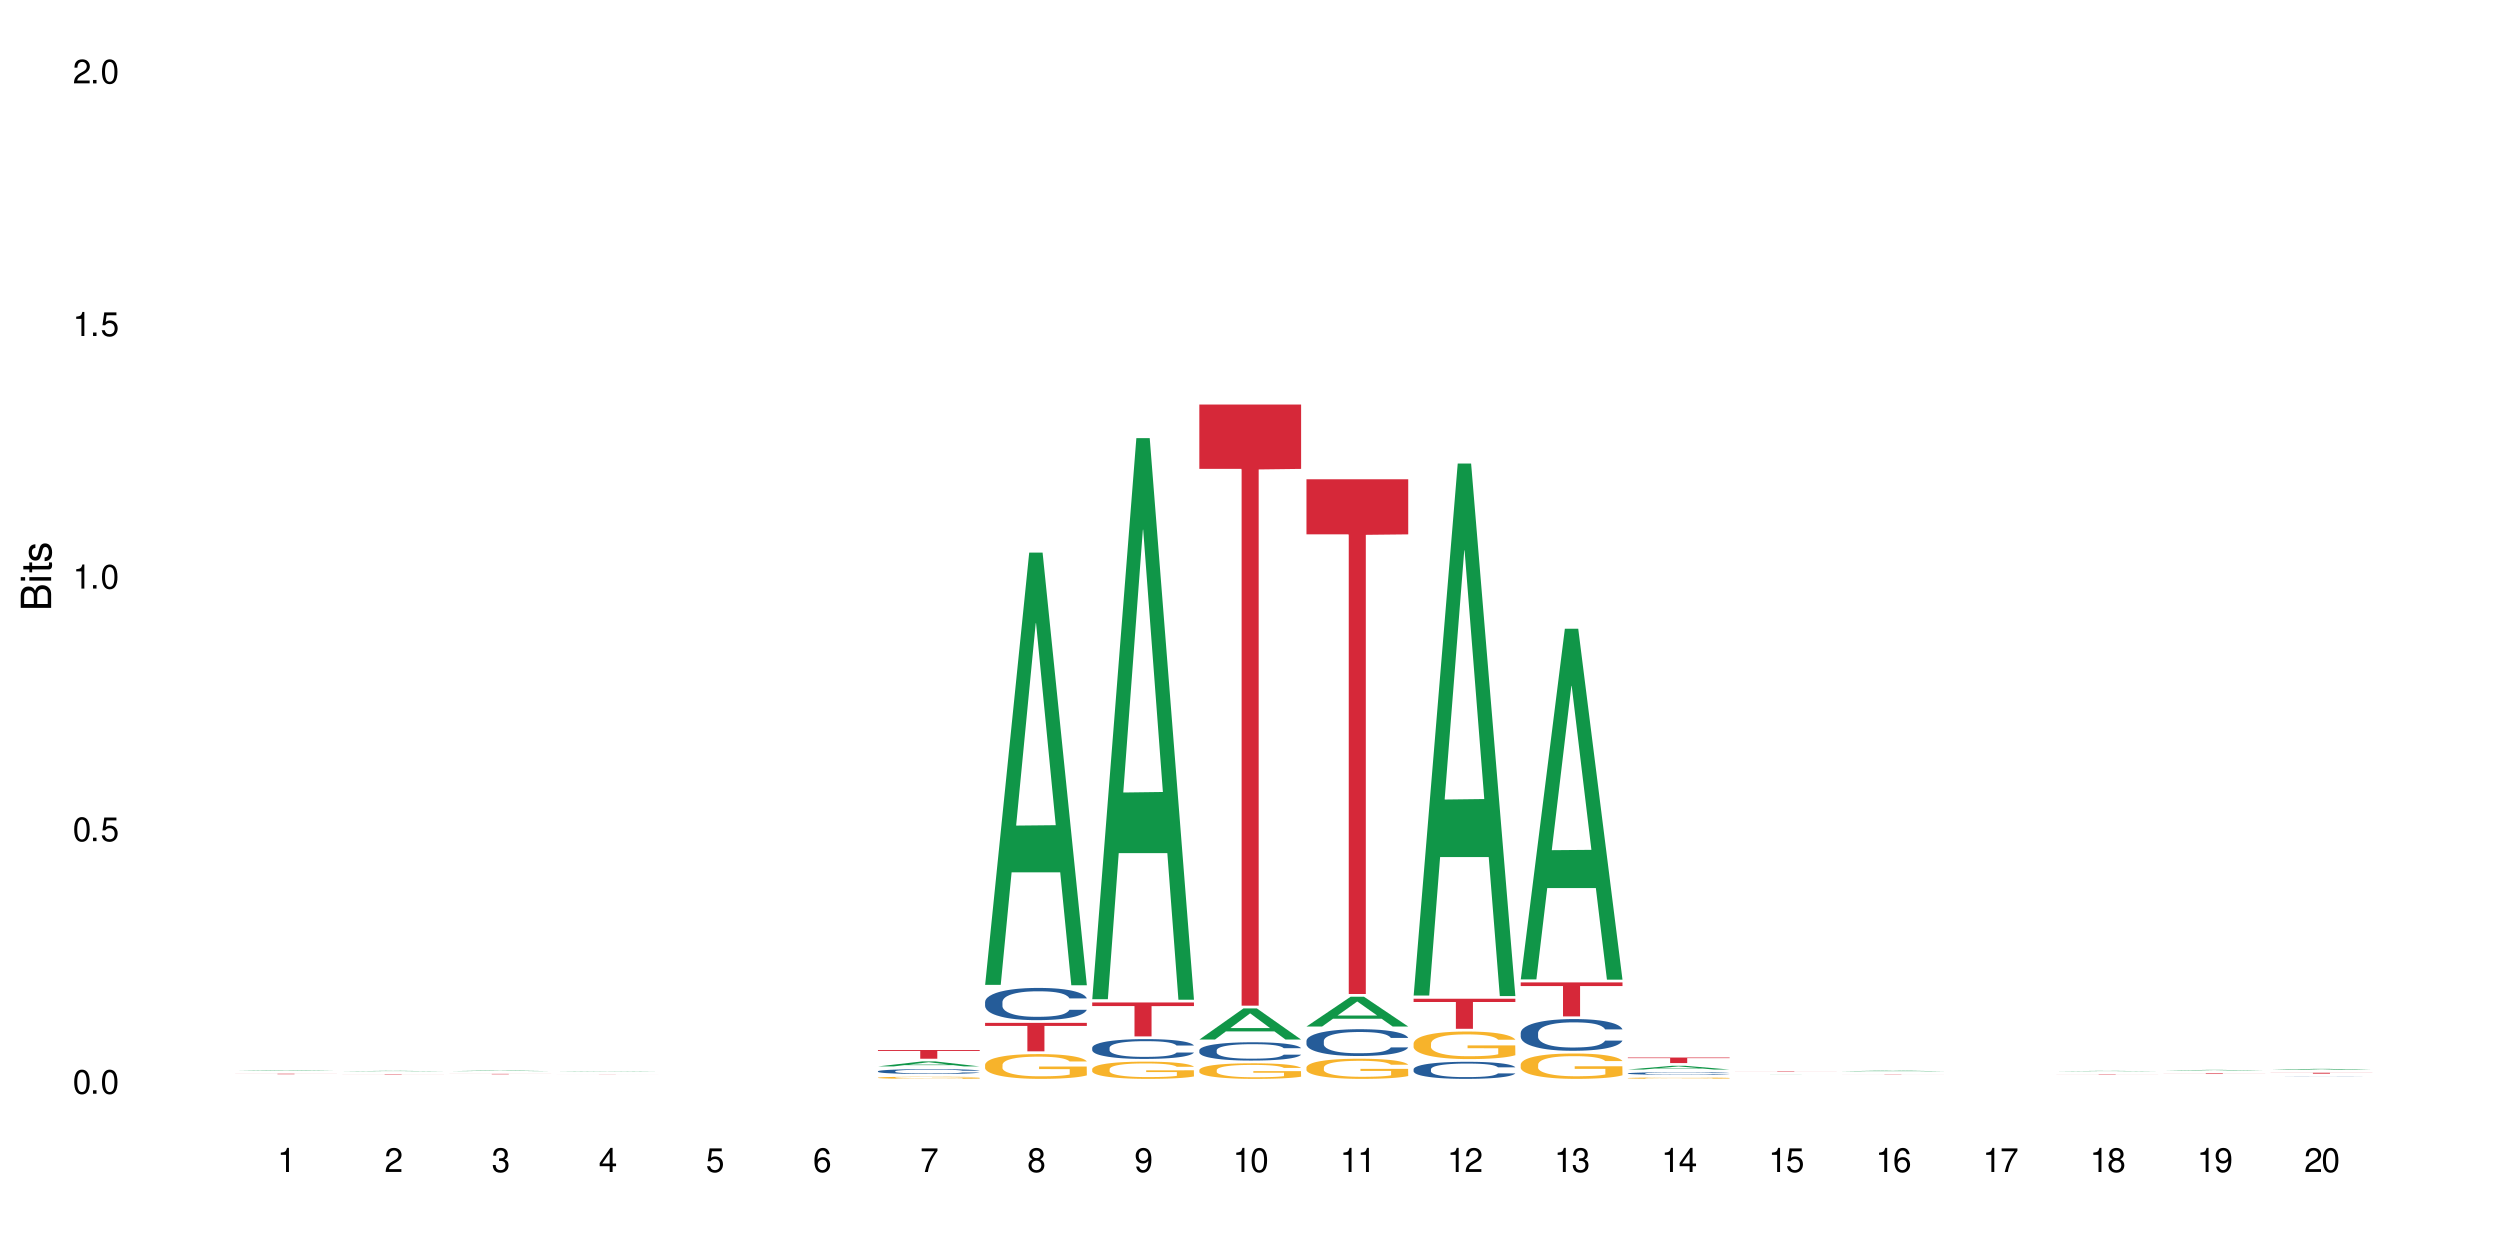 <?xml version="1.0" encoding="UTF-8"?>
<svg xmlns="http://www.w3.org/2000/svg" xmlns:xlink="http://www.w3.org/1999/xlink" width="720" height="360" viewBox="0 0 720 360">
<defs>
<g>
<g id="glyph-0-0">
</g>
<g id="glyph-0-1">
<path d="M 2.641 -6.938 C 2 -6.938 1.422 -6.656 1.078 -6.172 C 0.641 -5.562 0.406 -4.641 0.406 -3.359 C 0.406 -1.016 1.188 0.219 2.641 0.219 C 4.078 0.219 4.859 -1.016 4.859 -3.297 C 4.859 -4.641 4.656 -5.547 4.203 -6.172 C 3.844 -6.656 3.281 -6.938 2.641 -6.938 Z M 2.641 -6.188 C 3.547 -6.188 4 -5.25 4 -3.375 C 4 -1.406 3.562 -0.484 2.625 -0.484 C 1.734 -0.484 1.281 -1.438 1.281 -3.344 C 1.281 -5.25 1.734 -6.188 2.641 -6.188 Z M 2.641 -6.188 "/>
</g>
<g id="glyph-0-2">
<path d="M 1.828 -1 L 0.828 -1 L 0.828 0 L 1.828 0 Z M 1.828 -1 "/>
</g>
<g id="glyph-0-3">
<path d="M 4.562 -6.797 L 1.062 -6.797 L 0.547 -3.094 L 1.328 -3.094 C 1.719 -3.562 2.047 -3.734 2.578 -3.734 C 3.484 -3.734 4.062 -3.109 4.062 -2.094 C 4.062 -1.125 3.484 -0.531 2.578 -0.531 C 1.828 -0.531 1.375 -0.906 1.188 -1.672 L 0.328 -1.672 C 0.453 -1.109 0.547 -0.844 0.75 -0.594 C 1.125 -0.078 1.828 0.219 2.594 0.219 C 3.969 0.219 4.922 -0.781 4.922 -2.219 C 4.922 -3.562 4.031 -4.484 2.719 -4.484 C 2.25 -4.484 1.859 -4.359 1.469 -4.062 L 1.734 -5.969 L 4.562 -5.969 Z M 4.562 -6.797 "/>
</g>
<g id="glyph-0-4">
<path d="M 2.484 -4.938 L 2.484 0 L 3.328 0 L 3.328 -6.938 L 2.766 -6.938 C 2.469 -5.875 2.281 -5.734 0.984 -5.562 L 0.984 -4.938 Z M 2.484 -4.938 "/>
</g>
<g id="glyph-0-5">
<path d="M 4.859 -0.828 L 1.281 -0.828 C 1.359 -1.406 1.672 -1.781 2.5 -2.281 L 3.469 -2.828 C 4.406 -3.344 4.906 -4.062 4.906 -4.906 C 4.906 -5.484 4.672 -6.031 4.266 -6.406 C 3.859 -6.766 3.375 -6.938 2.719 -6.938 C 1.859 -6.938 1.219 -6.625 0.844 -6.031 C 0.609 -5.672 0.5 -5.234 0.484 -4.531 L 1.328 -4.531 C 1.359 -5.016 1.406 -5.281 1.531 -5.516 C 1.75 -5.938 2.188 -6.203 2.703 -6.203 C 3.469 -6.203 4.031 -5.641 4.031 -4.891 C 4.031 -4.344 3.719 -3.859 3.125 -3.516 L 2.234 -3 C 0.812 -2.172 0.406 -1.531 0.328 -0.016 L 4.859 -0.016 Z M 4.859 -0.828 "/>
</g>
<g id="glyph-0-6">
<path d="M 2.125 -3.188 L 2.578 -3.188 C 3.5 -3.188 3.984 -2.766 3.984 -1.922 C 3.984 -1.062 3.469 -0.531 2.594 -0.531 C 1.656 -0.531 1.203 -1 1.156 -2.016 L 0.312 -2.016 C 0.344 -1.453 0.438 -1.094 0.609 -0.781 C 0.953 -0.109 1.625 0.219 2.547 0.219 C 3.953 0.219 4.859 -0.625 4.859 -1.938 C 4.859 -2.828 4.516 -3.297 3.703 -3.594 C 4.344 -3.844 4.656 -4.328 4.656 -5.031 C 4.656 -6.219 3.875 -6.938 2.578 -6.938 C 1.203 -6.938 0.484 -6.172 0.453 -4.703 L 1.297 -4.703 C 1.312 -5.125 1.344 -5.359 1.453 -5.578 C 1.641 -5.969 2.062 -6.203 2.594 -6.203 C 3.344 -6.203 3.797 -5.75 3.797 -5 C 3.797 -4.516 3.609 -4.219 3.25 -4.047 C 3.016 -3.953 2.703 -3.922 2.125 -3.906 Z M 2.125 -3.188 "/>
</g>
<g id="glyph-0-7">
<path d="M 3.141 -1.672 L 3.141 0 L 3.984 0 L 3.984 -1.672 L 4.984 -1.672 L 4.984 -2.438 L 3.984 -2.438 L 3.984 -6.938 L 3.359 -6.938 L 0.266 -2.578 L 0.266 -1.672 Z M 3.141 -2.438 L 1 -2.438 L 3.141 -5.5 Z M 3.141 -2.438 "/>
</g>
<g id="glyph-0-8">
<path d="M 4.781 -5.125 C 4.609 -6.266 3.891 -6.938 2.844 -6.938 C 2.094 -6.938 1.422 -6.578 1.031 -5.953 C 0.594 -5.266 0.406 -4.422 0.406 -3.172 C 0.406 -2 0.578 -1.25 0.984 -0.641 C 1.359 -0.078 1.953 0.219 2.703 0.219 C 3.984 0.219 4.922 -0.75 4.922 -2.094 C 4.922 -3.375 4.062 -4.281 2.844 -4.281 C 2.172 -4.281 1.641 -4.031 1.281 -3.516 C 1.281 -5.234 1.828 -6.188 2.797 -6.188 C 3.391 -6.188 3.797 -5.797 3.938 -5.125 Z M 2.734 -3.531 C 3.547 -3.531 4.062 -2.953 4.062 -2.031 C 4.062 -1.156 3.484 -0.531 2.703 -0.531 C 1.922 -0.531 1.328 -1.188 1.328 -2.078 C 1.328 -2.938 1.906 -3.531 2.734 -3.531 Z M 2.734 -3.531 "/>
</g>
<g id="glyph-0-9">
<path d="M 4.984 -6.797 L 0.438 -6.797 L 0.438 -5.969 L 4.109 -5.969 C 2.5 -3.656 1.828 -2.234 1.328 0 L 2.219 0 C 2.594 -2.172 3.453 -4.047 4.984 -6.094 Z M 4.984 -6.797 "/>
</g>
<g id="glyph-0-10">
<path d="M 3.75 -3.656 C 4.469 -4.094 4.688 -4.438 4.688 -5.078 C 4.688 -6.172 3.844 -6.938 2.641 -6.938 C 1.438 -6.938 0.594 -6.172 0.594 -5.094 C 0.594 -4.438 0.812 -4.094 1.516 -3.656 C 0.734 -3.266 0.359 -2.703 0.359 -1.922 C 0.359 -0.656 1.281 0.219 2.641 0.219 C 3.984 0.219 4.922 -0.656 4.922 -1.922 C 4.922 -2.703 4.531 -3.266 3.75 -3.656 Z M 2.641 -6.188 C 3.359 -6.188 3.812 -5.75 3.812 -5.062 C 3.812 -4.406 3.344 -3.984 2.641 -3.984 C 1.922 -3.984 1.453 -4.406 1.453 -5.078 C 1.453 -5.75 1.922 -6.188 2.641 -6.188 Z M 2.641 -3.266 C 3.484 -3.266 4.062 -2.719 4.062 -1.906 C 4.062 -1.078 3.484 -0.531 2.625 -0.531 C 1.797 -0.531 1.219 -1.094 1.219 -1.906 C 1.219 -2.719 1.781 -3.266 2.641 -3.266 Z M 2.641 -3.266 "/>
</g>
<g id="glyph-0-11">
<path d="M 0.516 -1.578 C 0.672 -0.453 1.406 0.219 2.438 0.219 C 3.188 0.219 3.859 -0.141 4.266 -0.766 C 4.688 -1.453 4.891 -2.297 4.891 -3.547 C 4.891 -4.719 4.703 -5.453 4.312 -6.078 C 3.938 -6.641 3.344 -6.938 2.594 -6.938 C 1.297 -6.938 0.359 -5.969 0.359 -4.625 C 0.359 -3.344 1.234 -2.453 2.453 -2.453 C 3.094 -2.453 3.578 -2.672 4.016 -3.203 C 4 -1.484 3.469 -0.531 2.5 -0.531 C 1.906 -0.531 1.484 -0.906 1.359 -1.578 Z M 2.578 -6.203 C 3.375 -6.203 3.969 -5.531 3.969 -4.641 C 3.969 -3.797 3.391 -3.188 2.547 -3.188 C 1.734 -3.188 1.234 -3.766 1.234 -4.688 C 1.234 -5.562 1.797 -6.203 2.578 -6.203 Z M 2.578 -6.203 "/>
</g>
<g id="glyph-1-0">
</g>
<g id="glyph-1-1">
<path d="M 0 -0.953 L 0 -4.891 C 0 -5.719 -0.234 -6.344 -0.734 -6.797 C -1.188 -7.234 -1.812 -7.469 -2.5 -7.469 C -3.547 -7.469 -4.188 -7 -4.625 -5.875 C -4.984 -6.688 -5.625 -7.094 -6.531 -7.094 C -7.172 -7.094 -7.734 -6.859 -8.141 -6.391 C -8.562 -5.922 -8.75 -5.344 -8.75 -4.5 L -8.75 -0.953 Z M -4.984 -2.062 L -7.766 -2.062 L -7.766 -4.219 C -7.766 -4.844 -7.688 -5.203 -7.453 -5.5 C -7.219 -5.812 -6.859 -5.969 -6.375 -5.969 C -5.891 -5.969 -5.531 -5.812 -5.297 -5.5 C -5.062 -5.203 -4.984 -4.844 -4.984 -4.219 Z M -0.984 -2.062 L -4 -2.062 L -4 -4.781 C -4 -5.766 -3.438 -6.359 -2.484 -6.359 C -1.547 -6.359 -0.984 -5.766 -0.984 -4.781 Z M -0.984 -2.062 "/>
</g>
<g id="glyph-1-2">
<path d="M -6.281 -1.797 L -6.281 -0.797 L 0 -0.797 L 0 -1.797 Z M -8.75 -1.797 L -8.75 -0.797 L -7.484 -0.797 L -7.484 -1.797 Z M -8.75 -1.797 "/>
</g>
<g id="glyph-1-3">
<path d="M -6.281 -3.047 L -6.281 -2.016 L -8.016 -2.016 L -8.016 -1.016 L -6.281 -1.016 L -6.281 -0.172 L -5.469 -0.172 L -5.469 -1.016 L -0.719 -1.016 C -0.078 -1.016 0.281 -1.453 0.281 -2.234 C 0.281 -2.5 0.25 -2.719 0.188 -3.047 L -0.641 -3.047 C -0.609 -2.906 -0.594 -2.766 -0.594 -2.562 C -0.594 -2.141 -0.719 -2.016 -1.156 -2.016 L -5.469 -2.016 L -5.469 -3.047 Z M -6.281 -3.047 "/>
</g>
<g id="glyph-1-4">
<path d="M -4.531 -5.25 C -5.766 -5.25 -6.469 -4.422 -6.469 -2.969 C -6.469 -1.516 -5.719 -0.562 -4.547 -0.562 C -3.562 -0.562 -3.094 -1.062 -2.734 -2.562 L -2.516 -3.484 C -2.344 -4.188 -2.094 -4.469 -1.641 -4.469 C -1.047 -4.469 -0.641 -3.875 -0.641 -3 C -0.641 -2.453 -0.797 -2 -1.062 -1.75 C -1.25 -1.594 -1.422 -1.531 -1.875 -1.469 L -1.875 -0.406 C -0.422 -0.453 0.281 -1.266 0.281 -2.922 C 0.281 -4.5 -0.5 -5.516 -1.719 -5.516 C -2.656 -5.516 -3.172 -4.984 -3.469 -3.734 L -3.703 -2.766 C -3.891 -1.953 -4.156 -1.609 -4.594 -1.609 C -5.188 -1.609 -5.547 -2.125 -5.547 -2.938 C -5.547 -3.75 -5.203 -4.172 -4.531 -4.203 Z M -4.531 -5.25 "/>
</g>
</g>
</defs>
<rect x="-72" y="-36" width="864" height="432" fill="rgb(100%, 100%, 100%)" fill-opacity="1"/>
<path fill-rule="nonzero" fill="rgb(6.275%, 58.824%, 28.235%)" fill-opacity="1" d="M 67.73 308.457 L 67.762 308.457 L 80.445 308.262 L 84.297 308.262 L 97.043 308.457 L 92.562 308.457 L 89.371 308.406 L 75.371 308.406 L 72.238 308.457 L 67.73 308.457 L 76.719 308.383 L 88.086 308.383 L 82.418 308.293 L 82.293 308.293 L 76.688 308.383 L 76.719 308.383 Z M 67.73 308.457 "/>
<path fill-rule="nonzero" fill="rgb(83.922%, 15.686%, 22.353%)" fill-opacity="1" d="M 67.73 309.234 L 97.043 309.234 L 97.043 309.25 L 84.824 309.25 L 84.824 309.379 L 79.91 309.379 L 79.91 309.25 L 67.73 309.25 Z M 67.73 309.234 "/>
<path fill-rule="nonzero" fill="rgb(6.275%, 58.824%, 28.235%)" fill-opacity="1" d="M 98.582 308.539 L 98.613 308.539 L 111.297 308.395 L 115.148 308.395 L 127.895 308.539 L 123.418 308.539 L 120.223 308.5 L 106.223 308.5 L 103.094 308.539 L 98.582 308.539 L 107.57 308.484 L 118.938 308.484 L 113.27 308.418 L 113.145 308.418 L 107.539 308.484 L 107.57 308.484 Z M 98.582 308.539 "/>
<path fill-rule="nonzero" fill="rgb(83.922%, 15.686%, 22.353%)" fill-opacity="1" d="M 98.582 309.32 L 127.895 309.32 L 127.895 309.332 L 115.68 309.332 L 115.68 309.43 L 110.766 309.43 L 110.766 309.332 L 98.582 309.332 Z M 98.582 309.32 "/>
<path fill-rule="nonzero" fill="rgb(6.275%, 58.824%, 28.235%)" fill-opacity="1" d="M 129.438 308.492 L 129.469 308.492 L 142.152 308.305 L 146.004 308.305 L 158.746 308.492 L 154.27 308.492 L 151.074 308.441 L 137.078 308.441 L 133.945 308.492 L 129.438 308.492 L 138.426 308.422 L 149.793 308.422 L 144.125 308.336 L 143.996 308.336 L 138.395 308.422 L 138.426 308.422 Z M 129.438 308.492 "/>
<path fill-rule="nonzero" fill="rgb(83.922%, 15.686%, 22.353%)" fill-opacity="1" d="M 129.438 309.273 L 158.746 309.273 L 158.746 309.285 L 146.531 309.285 L 146.531 309.395 L 141.617 309.395 L 141.617 309.285 L 129.438 309.285 Z M 129.438 309.273 "/>
<path fill-rule="nonzero" fill="rgb(6.275%, 58.824%, 28.235%)" fill-opacity="1" d="M 160.289 308.66 L 160.32 308.66 L 173.004 308.531 L 176.855 308.531 L 189.602 308.66 L 185.121 308.66 L 181.93 308.629 L 167.93 308.629 L 164.801 308.66 L 160.289 308.66 L 169.277 308.613 L 180.645 308.613 L 174.977 308.551 L 174.852 308.551 L 169.246 308.613 L 169.277 308.613 Z M 160.289 308.66 "/>
<path fill-rule="nonzero" fill="rgb(83.922%, 15.686%, 22.353%)" fill-opacity="1" d="M 160.289 309.441 L 189.602 309.441 L 189.602 309.445 L 177.383 309.445 L 177.383 309.473 L 172.469 309.473 L 172.469 309.445 L 160.289 309.445 Z M 160.289 309.441 "/>
<path fill-rule="nonzero" fill="rgb(6.275%, 58.824%, 28.235%)" fill-opacity="1" d="M 252.848 307.129 L 252.879 307.125 L 265.562 305.688 L 269.414 305.688 L 282.16 307.129 L 277.68 307.129 L 274.488 306.754 L 260.488 306.754 L 257.359 307.129 L 252.848 307.129 L 261.836 306.598 L 273.203 306.594 L 267.535 305.922 L 267.473 305.922 L 267.41 305.926 L 261.805 306.594 L 261.836 306.598 Z M 252.848 307.129 "/>
<path fill-rule="nonzero" fill="rgb(14.51%, 36.078%, 60%)" fill-opacity="1" d="M 252.848 308.52 L 252.883 308.52 L 252.883 308.488 L 252.992 308.438 L 253.242 308.379 L 253.492 308.336 L 254.137 308.258 L 255.027 308.188 L 255.957 308.129 L 256.637 308.098 L 257.246 308.07 L 258.641 308.023 L 259.531 308 L 260.496 307.977 L 261.676 307.953 L 262.535 307.941 L 264.465 307.922 L 265.895 307.914 L 267.004 307.91 L 269.398 307.91 L 270.828 307.914 L 271.863 307.922 L 273.008 307.93 L 273.973 307.941 L 275.652 307.969 L 277.156 308.008 L 277.832 308.027 L 278.906 308.066 L 279.727 308.105 L 280.301 308.137 L 280.945 308.188 L 281.516 308.242 L 281.945 308.309 L 282.16 308.363 L 277.156 308.363 L 276.906 308.312 L 276.617 308.273 L 276.082 308.223 L 275.547 308.184 L 274.797 308.145 L 274.117 308.121 L 273.188 308.098 L 272.363 308.082 L 271.508 308.07 L 270.684 308.062 L 269.113 308.055 L 267.289 308.055 L 266.609 308.059 L 265.215 308.066 L 264.465 308.078 L 263.395 308.094 L 262.641 308.113 L 261.75 308.137 L 261.141 308.16 L 260.391 308.191 L 259.855 308.223 L 259.246 308.266 L 258.891 308.297 L 258.566 308.332 L 258.281 308.375 L 258.066 308.418 L 257.926 308.469 L 257.852 308.512 L 257.852 308.711 L 257.926 308.758 L 258.102 308.812 L 258.566 308.891 L 259.246 308.961 L 260.031 309.012 L 260.785 309.051 L 261.211 309.07 L 261.785 309.09 L 262.68 309.117 L 263.965 309.141 L 264.715 309.152 L 265.859 309.164 L 267.039 309.168 L 268.613 309.168 L 270.004 309.164 L 270.934 309.156 L 271.898 309.145 L 273.223 309.125 L 274.043 309.102 L 274.758 309.078 L 275.297 309.055 L 275.652 309.035 L 276.188 308.992 L 276.617 308.949 L 276.941 308.906 L 277.156 308.863 L 282.16 308.863 L 281.945 308.914 L 281.621 308.965 L 281.301 309 L 280.801 309.047 L 280.23 309.086 L 279.406 309.129 L 278.727 309.16 L 277.832 309.191 L 277.012 309.215 L 276.117 309.238 L 274.797 309.266 L 273.938 309.277 L 273.008 309.289 L 271.898 309.297 L 270.508 309.309 L 269.004 309.312 L 266.109 309.312 L 265 309.305 L 263.535 309.293 L 261.715 309.273 L 260.391 309.246 L 259.355 309.223 L 258.461 309.195 L 257.461 309.164 L 256.172 309.105 L 255.387 309.062 L 254.852 309.027 L 254.242 308.977 L 253.812 308.93 L 253.312 308.859 L 252.957 308.77 L 252.848 308.699 Z M 252.848 308.52 "/>
<path fill-rule="nonzero" fill="rgb(96.863%, 70.196%, 16.863%)" fill-opacity="1" d="M 252.848 310.359 L 252.883 310.359 L 252.883 310.348 L 253.027 310.324 L 253.383 310.289 L 253.848 310.258 L 254.352 310.234 L 254.672 310.223 L 255.207 310.207 L 255.672 310.195 L 256.852 310.168 L 258.352 310.145 L 259.176 310.137 L 260.105 310.125 L 261.426 310.113 L 262.035 310.109 L 263.895 310.102 L 266.004 310.094 L 269.398 310.094 L 270.863 310.098 L 272.863 310.102 L 274.008 310.109 L 274.902 310.113 L 275.832 310.121 L 276.977 310.133 L 278.047 310.148 L 278.906 310.16 L 279.766 310.176 L 280.48 310.195 L 281.086 310.215 L 281.621 310.238 L 281.945 310.258 L 282.16 310.277 L 277.191 310.277 L 276.906 310.258 L 276.582 310.242 L 275.512 310.211 L 274.973 310.199 L 273.973 310.188 L 273.117 310.176 L 272.043 310.168 L 271.008 310.164 L 269.828 310.16 L 267.219 310.16 L 265.5 310.164 L 264.5 310.168 L 263.785 310.172 L 262.785 310.18 L 262.176 310.188 L 261.82 310.191 L 260.746 310.211 L 260.031 310.227 L 259.641 310.238 L 259.141 310.254 L 258.781 310.27 L 258.391 310.293 L 258.176 310.309 L 257.887 310.348 L 257.852 310.449 L 257.961 310.473 L 258.176 310.496 L 258.461 310.516 L 258.891 310.535 L 259.316 310.555 L 260.07 310.574 L 260.711 310.59 L 261.211 310.602 L 262.176 310.613 L 262.57 310.621 L 263.5 310.629 L 264.465 310.637 L 265.645 310.645 L 266.539 310.648 L 267.969 310.652 L 269.793 310.652 L 271.938 310.648 L 273.293 310.645 L 274.223 310.641 L 274.832 310.637 L 275.582 310.629 L 276.117 310.625 L 276.617 310.617 L 277.227 310.605 L 277.227 310.473 L 268.398 310.473 L 268.398 310.406 L 282.121 310.406 L 282.16 310.629 L 281.406 310.645 L 280.48 310.66 L 279.586 310.672 L 278.656 310.68 L 277.332 310.691 L 276.262 310.699 L 274.617 310.707 L 273.117 310.711 L 271.543 310.715 L 267.039 310.715 L 265.465 310.711 L 264.215 310.707 L 263.07 310.703 L 261.926 310.695 L 260.496 310.684 L 259.57 310.672 L 258.602 310.66 L 257.637 310.645 L 256.781 310.633 L 256.207 310.621 L 255.637 310.605 L 255.027 310.59 L 254.457 310.57 L 254.027 310.551 L 253.637 310.531 L 253.348 310.512 L 253.062 310.488 L 252.922 310.469 L 252.848 310.449 Z M 252.848 310.359 "/>
<path fill-rule="nonzero" fill="rgb(83.922%, 15.686%, 22.353%)" fill-opacity="1" d="M 252.848 302.398 L 282.16 302.398 L 282.16 302.668 L 269.941 302.672 L 269.941 304.906 L 265.027 304.906 L 265.027 302.672 L 264.957 302.668 L 252.848 302.668 Z M 252.848 302.398 "/>
<path fill-rule="nonzero" fill="rgb(6.275%, 58.824%, 28.235%)" fill-opacity="1" d="M 283.703 283.633 L 283.734 283.516 L 296.414 159.145 L 300.266 159.145 L 313.012 283.75 L 308.535 283.75 L 305.34 251.223 L 291.344 251.223 L 288.211 283.633 L 283.703 283.633 L 292.688 237.77 L 304.055 237.652 L 298.387 179.504 L 298.324 179.387 L 298.262 179.738 L 292.656 237.652 L 292.688 237.77 Z M 283.703 283.633 "/>
<path fill-rule="nonzero" fill="rgb(14.51%, 36.078%, 60%)" fill-opacity="1" d="M 283.703 288.566 L 283.738 288.559 L 283.738 288.355 L 283.844 288.031 L 284.094 287.625 L 284.344 287.344 L 284.988 286.844 L 285.883 286.363 L 286.812 285.988 L 287.492 285.77 L 288.098 285.598 L 289.492 285.285 L 290.387 285.125 L 291.352 284.98 L 292.531 284.836 L 293.387 284.75 L 295.316 284.613 L 296.746 284.555 L 297.855 284.531 L 300.25 284.531 L 301.68 284.562 L 302.719 284.605 L 303.859 284.676 L 304.828 284.75 L 306.508 284.938 L 308.008 285.176 L 308.688 285.309 L 309.758 285.574 L 310.582 285.828 L 311.152 286.047 L 311.797 286.363 L 312.367 286.742 L 312.797 287.176 L 313.012 287.539 L 308.008 287.539 L 307.758 287.199 L 307.473 286.938 L 306.934 286.59 L 306.398 286.344 L 305.648 286.098 L 304.969 285.938 L 304.039 285.777 L 303.219 285.676 L 302.359 285.598 L 301.539 285.547 L 299.965 285.496 L 298.141 285.496 L 297.465 285.516 L 296.07 285.582 L 295.316 285.641 L 294.246 285.758 L 293.496 285.871 L 292.602 286.039 L 291.992 286.184 L 291.242 286.402 L 290.707 286.598 L 290.098 286.879 L 289.742 287.09 L 289.422 287.328 L 289.133 287.609 L 288.922 287.906 L 288.777 288.219 L 288.707 288.523 L 288.707 289.836 L 288.777 290.145 L 288.957 290.5 L 289.422 291.016 L 290.098 291.465 L 290.887 291.82 L 291.637 292.074 L 292.066 292.195 L 292.637 292.332 L 293.531 292.5 L 294.816 292.668 L 295.57 292.738 L 296.711 292.805 L 297.891 292.84 L 299.465 292.84 L 300.859 292.805 L 301.789 292.762 L 302.754 292.695 L 304.074 292.551 L 304.898 292.414 L 305.613 292.254 L 306.148 292.094 L 306.508 291.957 L 307.043 291.695 L 307.473 291.406 L 307.793 291.109 L 308.008 290.82 L 313.012 290.82 L 312.797 291.16 L 312.477 291.492 L 312.152 291.738 L 311.652 292.035 L 311.082 292.297 L 310.258 292.594 L 309.582 292.789 L 308.688 293 L 307.863 293.16 L 306.973 293.305 L 305.648 293.477 L 304.789 293.559 L 303.859 293.637 L 302.754 293.703 L 301.359 293.762 L 299.859 293.797 L 298.465 293.805 L 296.961 293.789 L 295.855 293.754 L 294.391 293.68 L 292.566 293.527 L 291.242 293.363 L 290.207 293.203 L 289.312 293.035 L 288.312 292.805 L 287.027 292.434 L 286.238 292.145 L 285.703 291.906 L 285.094 291.574 L 284.668 291.277 L 284.168 290.805 L 283.809 290.203 L 283.703 289.734 Z M 283.703 288.566 "/>
<path fill-rule="nonzero" fill="rgb(96.863%, 70.196%, 16.863%)" fill-opacity="1" d="M 283.703 306.633 L 283.738 306.625 L 283.738 306.496 L 283.879 306.203 L 284.238 305.797 L 284.703 305.465 L 285.203 305.203 L 285.523 305.066 L 286.059 304.871 L 286.523 304.73 L 287.703 304.434 L 289.207 304.16 L 290.027 304.043 L 290.957 303.934 L 292.281 303.809 L 292.887 303.762 L 294.746 303.66 L 296.855 303.594 L 299.18 303.574 L 300.25 303.582 L 301.715 303.605 L 303.719 303.68 L 304.863 303.742 L 305.754 303.809 L 306.684 303.895 L 307.828 304.023 L 308.902 304.18 L 309.758 304.336 L 310.617 304.531 L 311.332 304.742 L 311.938 304.969 L 312.477 305.242 L 312.797 305.473 L 313.012 305.699 L 308.043 305.699 L 307.758 305.473 L 307.434 305.297 L 306.898 305.082 L 306.363 304.926 L 305.828 304.801 L 304.828 304.629 L 303.969 304.527 L 302.895 304.434 L 301.859 304.375 L 300.68 304.336 L 299.965 304.324 L 298.07 304.324 L 296.355 304.371 L 295.355 304.422 L 294.641 304.473 L 293.637 304.57 L 293.031 304.648 L 292.672 304.703 L 291.602 304.906 L 290.887 305.086 L 290.492 305.211 L 289.992 305.406 L 289.637 305.582 L 289.242 305.844 L 289.027 306.039 L 288.742 306.484 L 288.707 307.656 L 288.812 307.906 L 289.027 308.172 L 289.312 308.406 L 289.742 308.656 L 290.172 308.844 L 290.922 309.098 L 291.566 309.27 L 292.066 309.379 L 293.031 309.555 L 293.422 309.613 L 294.352 309.73 L 295.316 309.824 L 296.496 309.902 L 297.391 309.941 L 298.82 309.973 L 300.645 309.973 L 302.789 309.934 L 304.148 309.883 L 305.078 309.828 L 305.684 309.785 L 306.434 309.711 L 306.973 309.648 L 307.473 309.574 L 308.078 309.465 L 308.078 307.906 L 299.25 307.898 L 299.25 307.168 L 312.977 307.16 L 313.012 309.711 L 312.262 309.887 L 311.332 310.059 L 310.438 310.188 L 309.508 310.301 L 308.188 310.422 L 307.113 310.5 L 305.469 310.594 L 303.969 310.652 L 302.395 310.691 L 301 310.711 L 299.355 310.715 L 297.891 310.703 L 296.32 310.664 L 295.066 310.613 L 293.926 310.547 L 292.781 310.461 L 291.352 310.324 L 290.422 310.215 L 289.457 310.078 L 288.492 309.914 L 287.633 309.738 L 287.062 309.602 L 286.488 309.445 L 285.883 309.25 L 285.309 309.027 L 284.883 308.824 L 284.488 308.598 L 284.203 308.383 L 283.914 308.086 L 283.773 307.852 L 283.703 307.652 Z M 283.703 306.633 "/>
<path fill-rule="nonzero" fill="rgb(83.922%, 15.686%, 22.353%)" fill-opacity="1" d="M 283.703 294.586 L 313.012 294.586 L 313.012 295.465 L 300.797 295.473 L 300.797 302.793 L 295.883 302.793 L 295.883 295.48 L 295.809 295.465 L 283.703 295.465 Z M 283.703 294.586 "/>
<path fill-rule="nonzero" fill="rgb(6.275%, 58.824%, 28.235%)" fill-opacity="1" d="M 314.555 287.773 L 314.586 287.621 L 327.27 126.188 L 331.121 126.188 L 343.863 287.922 L 339.387 287.922 L 336.191 245.707 L 322.195 245.707 L 319.062 287.773 L 314.555 287.773 L 323.543 228.242 L 334.91 228.09 L 329.242 152.613 L 329.18 152.461 L 329.117 152.918 L 323.512 228.09 L 323.543 228.242 Z M 314.555 287.773 "/>
<path fill-rule="nonzero" fill="rgb(14.51%, 36.078%, 60%)" fill-opacity="1" d="M 314.555 301.75 L 314.59 301.742 L 314.59 301.617 L 314.695 301.422 L 314.949 301.168 L 315.199 300.996 L 315.84 300.691 L 316.734 300.391 L 317.664 300.164 L 318.344 300.027 L 318.949 299.922 L 320.344 299.73 L 321.238 299.633 L 322.203 299.543 L 323.383 299.453 L 324.242 299.402 L 326.172 299.316 L 327.602 299.281 L 328.711 299.266 L 331.105 299.266 L 332.535 299.285 L 333.57 299.312 L 334.715 299.355 L 335.68 299.402 L 337.359 299.516 L 338.859 299.664 L 339.539 299.746 L 340.613 299.906 L 341.434 300.062 L 342.004 300.199 L 342.648 300.391 L 343.223 300.629 L 343.648 300.895 L 343.863 301.117 L 338.859 301.117 L 338.609 300.91 L 338.324 300.746 L 337.789 300.535 L 337.25 300.383 L 336.5 300.23 L 335.82 300.133 L 334.895 300.031 L 334.07 299.969 L 333.211 299.922 L 332.391 299.891 L 330.816 299.859 L 328.996 299.859 L 328.316 299.871 L 326.922 299.914 L 326.172 299.949 L 325.098 300.023 L 324.348 300.09 L 323.453 300.195 L 322.848 300.281 L 322.098 300.418 L 321.559 300.539 L 320.953 300.711 L 320.594 300.84 L 320.273 300.988 L 319.988 301.16 L 319.773 301.34 L 319.629 301.535 L 319.559 301.723 L 319.559 302.531 L 319.629 302.719 L 319.809 302.938 L 320.273 303.258 L 320.953 303.531 L 321.738 303.75 L 322.488 303.906 L 322.918 303.98 L 323.492 304.062 L 324.383 304.168 L 325.672 304.273 L 326.422 304.316 L 327.566 304.355 L 328.746 304.379 L 330.316 304.379 L 331.711 304.355 L 332.641 304.332 L 333.605 304.289 L 334.93 304.199 L 335.75 304.117 L 336.465 304.016 L 337 303.918 L 337.359 303.836 L 337.895 303.672 L 338.324 303.496 L 338.645 303.312 L 338.859 303.137 L 343.863 303.137 L 343.648 303.344 L 343.328 303.547 L 343.008 303.699 L 342.508 303.883 L 341.934 304.043 L 341.113 304.227 L 340.434 304.348 L 339.539 304.477 L 338.719 304.574 L 337.824 304.664 L 336.5 304.77 L 335.645 304.82 L 334.715 304.867 L 333.605 304.91 L 332.211 304.945 L 330.711 304.965 L 329.316 304.973 L 327.816 304.961 L 326.707 304.941 L 325.242 304.895 L 323.418 304.801 L 322.098 304.699 L 321.059 304.602 L 320.168 304.496 L 319.164 304.355 L 317.879 304.125 L 317.094 303.949 L 316.555 303.805 L 315.949 303.602 L 315.52 303.418 L 315.02 303.125 L 314.66 302.754 L 314.555 302.469 Z M 314.555 301.75 "/>
<path fill-rule="nonzero" fill="rgb(96.863%, 70.196%, 16.863%)" fill-opacity="1" d="M 314.555 307.879 L 314.59 307.875 L 314.59 307.781 L 314.734 307.578 L 315.09 307.297 L 315.555 307.066 L 316.055 306.887 L 316.379 306.789 L 316.914 306.652 L 317.379 306.555 L 318.559 306.352 L 320.059 306.16 L 320.883 306.078 L 321.809 306 L 323.133 305.914 L 323.742 305.883 L 325.598 305.812 L 327.707 305.766 L 330.031 305.75 L 331.105 305.758 L 332.57 305.773 L 334.57 305.824 L 335.715 305.871 L 336.609 305.914 L 337.539 305.973 L 338.68 306.066 L 339.754 306.172 L 340.613 306.281 L 341.469 306.418 L 342.184 306.562 L 342.793 306.723 L 343.328 306.914 L 343.648 307.07 L 343.863 307.23 L 338.895 307.23 L 338.609 307.07 L 338.289 306.949 L 337.754 306.801 L 337.215 306.691 L 336.68 306.605 L 335.68 306.484 L 334.82 306.414 L 333.75 306.352 L 332.711 306.309 L 331.531 306.281 L 330.816 306.273 L 328.922 306.273 L 327.207 306.305 L 326.207 306.34 L 325.492 306.379 L 324.492 306.445 L 323.883 306.5 L 323.527 306.535 L 322.453 306.676 L 321.738 306.805 L 321.344 306.891 L 320.844 307.027 L 320.488 307.148 L 320.094 307.328 L 319.879 307.465 L 319.594 307.773 L 319.559 308.59 L 319.664 308.762 L 319.879 308.949 L 320.168 309.113 L 320.594 309.285 L 321.023 309.414 L 321.773 309.594 L 322.418 309.711 L 322.918 309.785 L 323.883 309.91 L 324.277 309.949 L 325.207 310.031 L 326.172 310.094 L 327.352 310.148 L 328.246 310.176 L 329.676 310.199 L 331.496 310.199 L 333.641 310.172 L 335 310.137 L 335.93 310.102 L 336.535 310.066 L 337.289 310.02 L 337.824 309.973 L 338.324 309.922 L 338.934 309.848 L 338.934 308.762 L 330.102 308.758 L 330.102 308.25 L 343.828 308.246 L 343.863 310.02 L 343.113 310.141 L 342.184 310.258 L 341.289 310.348 L 340.363 310.426 L 339.039 310.512 L 337.965 310.566 L 336.324 310.629 L 334.82 310.672 L 333.25 310.699 L 331.855 310.711 L 330.211 310.715 L 328.746 310.707 L 327.172 310.68 L 325.922 310.645 L 324.777 310.598 L 323.633 310.539 L 322.203 310.445 L 321.273 310.367 L 320.309 310.273 L 319.344 310.16 L 318.484 310.035 L 317.914 309.941 L 317.344 309.832 L 316.734 309.695 L 316.164 309.543 L 315.734 309.402 L 315.34 309.242 L 315.055 309.094 L 314.77 308.891 L 314.625 308.727 L 314.555 308.586 Z M 314.555 307.879 "/>
<path fill-rule="nonzero" fill="rgb(83.922%, 15.686%, 22.353%)" fill-opacity="1" d="M 314.555 288.703 L 343.863 288.703 L 343.863 289.75 L 331.648 289.758 L 331.648 298.484 L 326.734 298.484 L 326.734 289.77 L 326.664 289.75 L 314.555 289.75 Z M 314.555 288.703 "/>
<path fill-rule="nonzero" fill="rgb(6.275%, 58.824%, 28.235%)" fill-opacity="1" d="M 345.406 299.387 L 345.438 299.379 L 358.121 290.418 L 361.973 290.418 L 374.719 299.395 L 370.238 299.395 L 367.047 297.051 L 353.047 297.051 L 349.918 299.387 L 345.406 299.387 L 354.395 296.082 L 365.762 296.074 L 360.094 291.883 L 360.031 291.875 L 359.969 291.898 L 354.363 296.074 L 354.395 296.082 Z M 345.406 299.387 "/>
<path fill-rule="nonzero" fill="rgb(14.51%, 36.078%, 60%)" fill-opacity="1" d="M 345.406 302.469 L 345.441 302.465 L 345.441 302.348 L 345.551 302.164 L 345.801 301.934 L 346.051 301.773 L 346.695 301.492 L 347.586 301.215 L 348.516 301.004 L 349.195 300.879 L 349.805 300.781 L 351.199 300.605 L 352.09 300.512 L 353.055 300.43 L 354.234 300.348 L 355.094 300.301 L 357.023 300.223 L 358.453 300.191 L 359.562 300.176 L 361.957 300.176 L 363.387 300.195 L 364.422 300.219 L 365.566 300.258 L 366.531 300.301 L 368.211 300.406 L 369.715 300.543 L 370.391 300.617 L 371.465 300.77 L 372.285 300.914 L 372.859 301.039 L 373.504 301.215 L 374.074 301.434 L 374.504 301.68 L 374.719 301.887 L 369.715 301.887 L 369.465 301.691 L 369.176 301.543 L 368.641 301.348 L 368.105 301.207 L 367.355 301.066 L 366.676 300.977 L 365.746 300.883 L 364.922 300.824 L 364.066 300.781 L 363.242 300.754 L 361.672 300.727 L 359.848 300.727 L 359.168 300.734 L 357.773 300.773 L 357.023 300.809 L 355.953 300.875 L 355.199 300.938 L 354.309 301.031 L 353.699 301.113 L 352.949 301.242 L 352.414 301.352 L 351.805 301.512 L 351.449 301.629 L 351.125 301.766 L 350.84 301.926 L 350.625 302.094 L 350.484 302.27 L 350.41 302.445 L 350.41 303.191 L 350.484 303.363 L 350.66 303.566 L 351.125 303.859 L 351.805 304.117 L 352.59 304.32 L 353.344 304.465 L 353.77 304.531 L 354.344 304.609 L 355.238 304.703 L 356.523 304.801 L 357.273 304.84 L 358.418 304.879 L 359.598 304.898 L 361.172 304.898 L 362.562 304.879 L 363.492 304.855 L 364.457 304.816 L 365.781 304.734 L 366.605 304.656 L 367.32 304.566 L 367.855 304.473 L 368.211 304.395 L 368.75 304.246 L 369.176 304.082 L 369.5 303.914 L 369.715 303.75 L 374.719 303.75 L 374.504 303.941 L 374.18 304.133 L 373.859 304.27 L 373.359 304.438 L 372.789 304.59 L 371.965 304.758 L 371.285 304.867 L 370.391 304.988 L 369.57 305.082 L 368.676 305.16 L 367.355 305.258 L 366.496 305.305 L 365.566 305.352 L 364.457 305.387 L 363.066 305.422 L 361.562 305.441 L 360.168 305.445 L 358.668 305.438 L 357.559 305.418 L 356.094 305.375 L 354.273 305.289 L 352.949 305.195 L 351.914 305.105 L 351.02 305.008 L 350.02 304.879 L 348.73 304.664 L 347.945 304.504 L 347.41 304.367 L 346.801 304.18 L 346.371 304.012 L 345.871 303.742 L 345.516 303.398 L 345.406 303.133 Z M 345.406 302.469 "/>
<path fill-rule="nonzero" fill="rgb(96.863%, 70.196%, 16.863%)" fill-opacity="1" d="M 345.406 308.148 L 345.441 308.145 L 345.441 308.062 L 345.586 307.879 L 345.945 307.625 L 346.406 307.414 L 346.91 307.25 L 347.23 307.164 L 347.766 307.043 L 348.23 306.953 L 349.41 306.766 L 350.91 306.594 L 351.734 306.523 L 352.664 306.453 L 353.984 306.375 L 354.594 306.344 L 356.453 306.281 L 358.562 306.238 L 360.883 306.227 L 361.957 306.23 L 363.422 306.246 L 365.426 306.293 L 366.566 306.332 L 367.461 306.375 L 368.391 306.426 L 369.535 306.508 L 370.605 306.609 L 371.465 306.707 L 372.324 306.828 L 373.039 306.961 L 373.645 307.105 L 374.18 307.277 L 374.504 307.418 L 374.719 307.562 L 369.75 307.562 L 369.465 307.418 L 369.141 307.309 L 368.605 307.172 L 368.07 307.074 L 367.531 306.996 L 366.531 306.891 L 365.676 306.824 L 364.602 306.766 L 363.566 306.73 L 362.387 306.707 L 361.672 306.699 L 359.777 306.699 L 358.062 306.727 L 357.059 306.758 L 356.344 306.793 L 355.344 306.855 L 354.738 306.902 L 354.379 306.938 L 353.309 307.062 L 352.59 307.176 L 352.199 307.254 L 351.699 307.379 L 351.34 307.488 L 350.949 307.652 L 350.734 307.777 L 350.445 308.055 L 350.41 308.793 L 350.52 308.949 L 350.734 309.117 L 351.02 309.266 L 351.449 309.422 L 351.875 309.539 L 352.629 309.699 L 353.27 309.805 L 353.77 309.875 L 354.738 309.988 L 355.129 310.023 L 356.059 310.098 L 357.023 310.156 L 358.203 310.203 L 359.098 310.227 L 360.527 310.25 L 362.352 310.25 L 364.496 310.223 L 365.852 310.191 L 366.781 310.16 L 367.391 310.129 L 368.141 310.086 L 368.676 310.043 L 369.176 310 L 369.785 309.93 L 369.785 308.949 L 360.957 308.945 L 360.957 308.484 L 374.684 308.48 L 374.719 310.086 L 373.969 310.195 L 373.039 310.301 L 372.145 310.383 L 371.215 310.453 L 369.891 310.531 L 368.82 310.582 L 367.176 310.637 L 365.676 310.676 L 364.102 310.699 L 362.707 310.711 L 361.062 310.715 L 359.598 310.707 L 358.023 310.684 L 356.773 310.652 L 355.629 310.609 L 354.484 310.555 L 353.055 310.469 L 352.129 310.402 L 351.16 310.316 L 350.195 310.211 L 349.34 310.102 L 348.766 310.016 L 348.195 309.918 L 347.586 309.793 L 347.016 309.656 L 346.586 309.527 L 346.195 309.383 L 345.906 309.25 L 345.621 309.062 L 345.48 308.918 L 345.406 308.789 Z M 345.406 308.148 "/>
<path fill-rule="nonzero" fill="rgb(83.922%, 15.686%, 22.353%)" fill-opacity="1" d="M 345.406 116.504 L 374.719 116.504 L 374.719 135.039 L 362.5 135.199 L 362.5 289.637 L 357.586 289.637 L 357.586 135.363 L 357.516 135.039 L 345.406 135.039 Z M 345.406 116.504 "/>
<path fill-rule="nonzero" fill="rgb(6.275%, 58.824%, 28.235%)" fill-opacity="1" d="M 376.262 295.633 L 376.293 295.625 L 388.973 287.062 L 392.824 287.062 L 405.57 295.641 L 401.094 295.641 L 397.898 293.398 L 383.902 293.398 L 380.77 295.633 L 376.262 295.633 L 385.246 292.473 L 396.613 292.465 L 390.945 288.461 L 390.883 288.453 L 390.82 288.48 L 385.215 292.465 L 385.246 292.473 Z M 376.262 295.633 "/>
<path fill-rule="nonzero" fill="rgb(14.51%, 36.078%, 60%)" fill-opacity="1" d="M 376.262 299.773 L 376.297 299.77 L 376.297 299.598 L 376.402 299.332 L 376.652 298.992 L 376.902 298.758 L 377.547 298.344 L 378.441 297.941 L 379.371 297.633 L 380.051 297.449 L 380.656 297.309 L 382.051 297.047 L 382.945 296.914 L 383.91 296.793 L 385.09 296.672 L 385.945 296.602 L 387.879 296.488 L 389.309 296.441 L 390.414 296.418 L 392.809 296.418 L 394.238 296.449 L 395.277 296.484 L 396.418 296.539 L 397.387 296.602 L 399.066 296.758 L 400.566 296.957 L 401.246 297.066 L 402.316 297.285 L 403.141 297.496 L 403.711 297.68 L 404.355 297.941 L 404.926 298.258 L 405.355 298.617 L 405.57 298.922 L 400.566 298.922 L 400.316 298.641 L 400.031 298.422 L 399.492 298.133 L 398.957 297.93 L 398.207 297.723 L 397.527 297.59 L 396.598 297.457 L 395.777 297.371 L 394.918 297.309 L 394.098 297.266 L 392.523 297.223 L 390.699 297.223 L 390.023 297.238 L 388.629 297.293 L 387.879 297.344 L 386.805 297.441 L 386.055 297.531 L 385.16 297.676 L 384.555 297.793 L 383.801 297.977 L 383.266 298.141 L 382.66 298.371 L 382.301 298.547 L 381.98 298.746 L 381.691 298.977 L 381.48 299.227 L 381.336 299.484 L 381.266 299.738 L 381.266 300.832 L 381.336 301.086 L 381.516 301.383 L 381.98 301.812 L 382.66 302.184 L 383.445 302.48 L 384.195 302.691 L 384.625 302.793 L 385.195 302.906 L 386.09 303.047 L 387.375 303.188 L 388.129 303.242 L 389.27 303.301 L 390.449 303.328 L 392.023 303.328 L 393.418 303.301 L 394.348 303.266 L 395.312 303.207 L 396.633 303.086 L 397.457 302.977 L 398.172 302.84 L 398.707 302.707 L 399.066 302.594 L 399.602 302.375 L 400.031 302.137 L 400.352 301.891 L 400.566 301.648 L 405.57 301.648 L 405.355 301.934 L 405.035 302.207 L 404.711 302.41 L 404.211 302.656 L 403.641 302.875 L 402.816 303.121 L 402.141 303.285 L 401.246 303.461 L 400.422 303.594 L 399.531 303.715 L 398.207 303.855 L 397.348 303.926 L 396.418 303.988 L 395.312 304.047 L 393.918 304.098 L 392.418 304.125 L 391.023 304.133 L 389.52 304.117 L 388.414 304.09 L 386.949 304.023 L 385.125 303.898 L 383.801 303.766 L 382.766 303.629 L 381.871 303.488 L 380.871 303.301 L 379.586 302.988 L 378.797 302.75 L 378.262 302.551 L 377.652 302.277 L 377.227 302.031 L 376.727 301.637 L 376.367 301.137 L 376.262 300.746 Z M 376.262 299.773 "/>
<path fill-rule="nonzero" fill="rgb(96.863%, 70.196%, 16.863%)" fill-opacity="1" d="M 376.262 307.398 L 376.297 307.391 L 376.297 307.285 L 376.438 307.047 L 376.797 306.719 L 377.262 306.449 L 377.762 306.238 L 378.082 306.125 L 378.621 305.965 L 379.082 305.848 L 380.262 305.609 L 381.766 305.387 L 382.586 305.293 L 383.516 305.203 L 384.84 305.102 L 385.445 305.066 L 387.305 304.98 L 389.414 304.926 L 391.738 304.91 L 392.809 304.918 L 394.273 304.938 L 396.277 304.996 L 397.422 305.051 L 398.312 305.102 L 399.242 305.172 L 400.387 305.277 L 401.461 305.402 L 402.316 305.531 L 403.176 305.691 L 403.891 305.859 L 404.5 306.047 L 405.035 306.27 L 405.355 306.453 L 405.57 306.641 L 400.602 306.641 L 400.316 306.453 L 399.996 306.312 L 399.457 306.137 L 398.922 306.008 L 398.387 305.906 L 397.387 305.77 L 396.527 305.684 L 395.453 305.609 L 394.418 305.562 L 393.238 305.531 L 392.523 305.52 L 390.629 305.52 L 388.914 305.559 L 387.914 305.602 L 387.199 305.645 L 386.195 305.723 L 385.59 305.785 L 385.23 305.828 L 384.16 305.992 L 383.445 306.141 L 383.051 306.242 L 382.551 306.402 L 382.195 306.543 L 381.801 306.758 L 381.586 306.914 L 381.301 307.277 L 381.266 308.23 L 381.371 308.43 L 381.586 308.648 L 381.871 308.84 L 382.301 309.043 L 382.73 309.195 L 383.48 309.402 L 384.125 309.539 L 384.625 309.629 L 385.59 309.773 L 385.984 309.82 L 386.91 309.914 L 387.879 309.988 L 389.055 310.055 L 389.949 310.086 L 391.379 310.113 L 393.203 310.113 L 395.348 310.082 L 396.707 310.039 L 397.637 309.996 L 398.242 309.957 L 398.992 309.898 L 399.531 309.848 L 400.031 309.789 L 400.637 309.699 L 400.637 308.43 L 391.809 308.426 L 391.809 307.832 L 405.535 307.828 L 405.57 309.898 L 404.82 310.043 L 403.891 310.18 L 402.996 310.285 L 402.066 310.379 L 400.746 310.477 L 399.672 310.543 L 398.027 310.617 L 396.527 310.664 L 394.953 310.695 L 393.559 310.711 L 391.918 310.715 L 390.449 310.707 L 388.879 310.676 L 387.625 310.633 L 386.484 310.578 L 385.34 310.508 L 383.91 310.398 L 382.98 310.309 L 382.016 310.195 L 381.051 310.062 L 380.191 309.922 L 379.621 309.809 L 379.047 309.684 L 378.441 309.523 L 377.867 309.344 L 377.441 309.18 L 377.047 308.992 L 376.762 308.816 L 376.473 308.578 L 376.332 308.391 L 376.262 308.223 Z M 376.262 307.398 "/>
<path fill-rule="nonzero" fill="rgb(83.922%, 15.686%, 22.353%)" fill-opacity="1" d="M 376.262 138.023 L 405.57 138.023 L 405.57 153.895 L 393.355 154.035 L 393.355 286.281 L 388.441 286.281 L 388.441 154.172 L 388.367 153.895 L 376.262 153.895 Z M 376.262 138.023 "/>
<path fill-rule="nonzero" fill="rgb(6.275%, 58.824%, 28.235%)" fill-opacity="1" d="M 407.113 286.719 L 407.145 286.574 L 419.828 133.488 L 423.68 133.488 L 436.422 286.863 L 431.945 286.863 L 428.75 246.828 L 414.754 246.828 L 411.621 286.719 L 407.113 286.719 L 416.102 230.266 L 427.469 230.121 L 421.801 158.547 L 421.738 158.402 L 421.676 158.836 L 416.07 230.121 L 416.102 230.266 Z M 407.113 286.719 "/>
<path fill-rule="nonzero" fill="rgb(14.51%, 36.078%, 60%)" fill-opacity="1" d="M 407.113 307.938 L 407.148 307.934 L 407.148 307.828 L 407.258 307.656 L 407.508 307.441 L 407.758 307.293 L 408.398 307.027 L 409.293 306.77 L 410.223 306.574 L 410.902 306.457 L 411.508 306.367 L 412.902 306.199 L 413.797 306.113 L 414.762 306.039 L 415.941 305.961 L 416.801 305.918 L 418.73 305.844 L 420.16 305.812 L 421.27 305.801 L 423.664 305.801 L 425.094 305.816 L 426.129 305.84 L 427.273 305.875 L 428.238 305.918 L 429.918 306.016 L 431.418 306.141 L 432.098 306.215 L 433.172 306.352 L 433.992 306.488 L 434.566 306.605 L 435.207 306.77 L 435.781 306.973 L 436.207 307.203 L 436.422 307.395 L 431.418 307.395 L 431.168 307.215 L 430.883 307.078 L 430.348 306.891 L 429.812 306.762 L 429.059 306.633 L 428.379 306.547 L 427.453 306.461 L 426.629 306.406 L 425.773 306.367 L 424.949 306.34 L 423.375 306.312 L 421.555 306.312 L 420.875 306.32 L 419.48 306.355 L 418.73 306.391 L 417.656 306.453 L 416.906 306.512 L 416.012 306.602 L 415.406 306.676 L 414.656 306.793 L 414.117 306.898 L 413.512 307.043 L 413.152 307.156 L 412.832 307.281 L 412.547 307.43 L 412.332 307.59 L 412.188 307.754 L 412.117 307.918 L 412.117 308.613 L 412.188 308.773 L 412.367 308.965 L 412.832 309.238 L 413.512 309.477 L 414.297 309.664 L 415.047 309.801 L 415.477 309.863 L 416.051 309.934 L 416.941 310.023 L 418.23 310.113 L 418.98 310.148 L 420.125 310.188 L 421.305 310.203 L 422.875 310.203 L 424.27 310.188 L 425.199 310.164 L 426.164 310.129 L 427.488 310.051 L 428.309 309.98 L 429.023 309.895 L 429.559 309.809 L 429.918 309.738 L 430.453 309.598 L 430.883 309.445 L 431.203 309.289 L 431.418 309.133 L 436.422 309.133 L 436.207 309.312 L 435.887 309.488 L 435.566 309.621 L 435.066 309.777 L 434.492 309.918 L 433.672 310.074 L 432.992 310.176 L 432.098 310.289 L 431.277 310.375 L 430.383 310.453 L 429.059 310.543 L 428.203 310.586 L 427.273 310.625 L 426.164 310.664 L 424.77 310.695 L 423.27 310.711 L 421.875 310.715 L 420.375 310.707 L 419.266 310.688 L 417.801 310.648 L 415.977 310.566 L 414.656 310.484 L 413.617 310.398 L 412.727 310.309 L 411.723 310.188 L 410.438 309.988 L 409.652 309.836 L 409.113 309.711 L 408.508 309.535 L 408.078 309.379 L 407.578 309.125 L 407.219 308.805 L 407.113 308.559 Z M 407.113 307.938 "/>
<path fill-rule="nonzero" fill="rgb(96.863%, 70.196%, 16.863%)" fill-opacity="1" d="M 407.113 300.48 L 407.148 300.473 L 407.148 300.328 L 407.293 300 L 407.648 299.551 L 408.113 299.18 L 408.613 298.891 L 408.938 298.738 L 409.473 298.52 L 409.938 298.363 L 411.117 298.035 L 412.617 297.73 L 413.441 297.602 L 414.367 297.477 L 415.691 297.34 L 416.301 297.289 L 418.156 297.172 L 420.266 297.098 L 422.59 297.078 L 423.664 297.086 L 425.129 297.113 L 427.129 297.195 L 428.273 297.266 L 429.168 297.34 L 430.098 297.434 L 431.242 297.578 L 432.312 297.754 L 433.172 297.926 L 434.027 298.145 L 434.742 298.375 L 435.352 298.629 L 435.887 298.934 L 436.207 299.188 L 436.422 299.441 L 431.453 299.441 L 431.168 299.188 L 430.848 298.992 L 430.312 298.754 L 429.773 298.578 L 429.238 298.441 L 428.238 298.254 L 427.379 298.137 L 426.309 298.035 L 425.27 297.969 L 424.09 297.926 L 423.375 297.91 L 421.48 297.91 L 419.766 297.961 L 418.766 298.02 L 418.051 298.078 L 417.051 298.188 L 416.441 298.273 L 416.086 298.332 L 415.012 298.559 L 414.297 298.762 L 413.906 298.898 L 413.402 299.117 L 413.047 299.312 L 412.652 299.602 L 412.438 299.82 L 412.152 300.312 L 412.117 301.617 L 412.223 301.895 L 412.438 302.191 L 412.727 302.453 L 413.152 302.727 L 413.582 302.938 L 414.332 303.223 L 414.977 303.41 L 415.477 303.535 L 416.441 303.73 L 416.836 303.793 L 417.766 303.926 L 418.73 304.027 L 419.91 304.113 L 420.805 304.156 L 422.234 304.191 L 424.055 304.191 L 426.199 304.148 L 427.559 304.09 L 428.488 304.035 L 429.098 303.984 L 429.848 303.902 L 430.383 303.832 L 430.883 303.75 L 431.492 303.629 L 431.492 301.895 L 422.66 301.887 L 422.66 301.074 L 436.387 301.066 L 436.422 303.902 L 435.672 304.098 L 434.742 304.289 L 433.852 304.434 L 432.922 304.555 L 431.598 304.695 L 430.527 304.781 L 428.883 304.883 L 427.379 304.949 L 425.809 304.992 L 424.414 305.012 L 422.77 305.02 L 421.305 305.004 L 419.73 304.961 L 418.48 304.902 L 417.336 304.832 L 416.191 304.738 L 414.762 304.586 L 413.832 304.461 L 412.867 304.309 L 411.902 304.129 L 411.043 303.934 L 410.473 303.781 L 409.902 303.605 L 409.293 303.387 L 408.723 303.141 L 408.293 302.918 L 407.898 302.664 L 407.613 302.422 L 407.328 302.098 L 407.184 301.836 L 407.113 301.609 Z M 407.113 300.48 "/>
<path fill-rule="nonzero" fill="rgb(83.922%, 15.686%, 22.353%)" fill-opacity="1" d="M 407.113 287.645 L 436.422 287.645 L 436.422 288.57 L 424.207 288.578 L 424.207 296.297 L 419.293 296.297 L 419.293 288.586 L 419.223 288.57 L 407.113 288.57 Z M 407.113 287.645 "/>
<path fill-rule="nonzero" fill="rgb(6.275%, 58.824%, 28.235%)" fill-opacity="1" d="M 437.965 282.059 L 437.996 281.961 L 450.68 181.066 L 454.531 181.066 L 467.277 282.152 L 462.797 282.152 L 459.605 255.766 L 445.605 255.766 L 442.477 282.059 L 437.965 282.059 L 446.953 244.852 L 458.32 244.754 L 452.652 197.582 L 452.59 197.488 L 452.527 197.773 L 446.922 244.754 L 446.953 244.852 Z M 437.965 282.059 "/>
<path fill-rule="nonzero" fill="rgb(14.51%, 36.078%, 60%)" fill-opacity="1" d="M 437.965 297.469 L 438 297.461 L 438 297.262 L 438.109 296.945 L 438.359 296.543 L 438.609 296.27 L 439.254 295.777 L 440.145 295.301 L 441.074 294.934 L 441.754 294.715 L 442.363 294.551 L 443.758 294.238 L 444.648 294.082 L 445.613 293.941 L 446.793 293.797 L 447.652 293.715 L 449.582 293.582 L 451.012 293.523 L 452.121 293.496 L 454.516 293.496 L 455.945 293.531 L 456.98 293.57 L 458.125 293.641 L 459.09 293.715 L 460.77 293.898 L 462.273 294.133 L 462.949 294.266 L 464.023 294.523 L 464.844 294.773 L 465.418 294.992 L 466.062 295.301 L 466.633 295.676 L 467.062 296.102 L 467.277 296.461 L 462.273 296.461 L 462.023 296.125 L 461.734 295.867 L 461.199 295.527 L 460.664 295.285 L 459.914 295.043 L 459.234 294.883 L 458.305 294.723 L 457.48 294.625 L 456.625 294.551 L 455.801 294.5 L 454.23 294.449 L 452.406 294.449 L 451.727 294.465 L 450.332 294.531 L 449.582 294.59 L 448.512 294.707 L 447.762 294.816 L 446.867 294.984 L 446.258 295.125 L 445.508 295.344 L 444.973 295.535 L 444.363 295.809 L 444.008 296.02 L 443.684 296.25 L 443.398 296.527 L 443.184 296.82 L 443.043 297.129 L 442.969 297.43 L 442.969 298.723 L 443.043 299.023 L 443.219 299.375 L 443.684 299.883 L 444.363 300.324 L 445.152 300.676 L 445.902 300.926 L 446.332 301.043 L 446.902 301.176 L 447.797 301.344 L 449.082 301.512 L 449.832 301.578 L 450.977 301.645 L 452.156 301.68 L 453.73 301.68 L 455.125 301.645 L 456.051 301.602 L 457.02 301.535 L 458.34 301.395 L 459.164 301.262 L 459.879 301.102 L 460.414 300.945 L 460.77 300.809 L 461.309 300.551 L 461.734 300.266 L 462.059 299.977 L 462.273 299.691 L 467.277 299.691 L 467.062 300.023 L 466.738 300.352 L 466.418 300.594 L 465.918 300.887 L 465.348 301.145 L 464.523 301.438 L 463.844 301.629 L 462.949 301.836 L 462.129 301.996 L 461.234 302.137 L 459.914 302.305 L 459.055 302.387 L 458.125 302.461 L 457.02 302.531 L 455.625 302.59 L 454.121 302.621 L 452.727 302.629 L 451.227 302.613 L 450.117 302.578 L 448.652 302.504 L 446.832 302.355 L 445.508 302.195 L 444.473 302.035 L 443.578 301.871 L 442.578 301.645 L 441.289 301.277 L 440.504 300.992 L 439.969 300.762 L 439.359 300.434 L 438.93 300.141 L 438.43 299.676 L 438.074 299.082 L 437.965 298.621 Z M 437.965 297.469 "/>
<path fill-rule="nonzero" fill="rgb(96.863%, 70.196%, 16.863%)" fill-opacity="1" d="M 437.965 306.539 L 438 306.531 L 438 306.398 L 438.145 306.098 L 438.504 305.684 L 438.965 305.344 L 439.469 305.078 L 439.789 304.938 L 440.324 304.738 L 440.789 304.59 L 441.969 304.289 L 443.469 304.012 L 444.293 303.891 L 445.223 303.777 L 446.543 303.648 L 447.152 303.602 L 449.012 303.496 L 451.121 303.43 L 453.441 303.41 L 454.516 303.418 L 455.98 303.441 L 457.984 303.516 L 459.125 303.582 L 460.02 303.648 L 460.949 303.738 L 462.094 303.871 L 463.164 304.031 L 464.023 304.191 L 464.883 304.391 L 465.598 304.605 L 466.203 304.836 L 466.738 305.117 L 467.062 305.352 L 467.277 305.586 L 462.309 305.586 L 462.023 305.352 L 461.699 305.172 L 461.164 304.949 L 460.629 304.789 L 460.09 304.664 L 459.09 304.492 L 458.234 304.383 L 457.16 304.289 L 456.125 304.23 L 454.945 304.191 L 454.23 304.176 L 452.336 304.176 L 450.621 304.223 L 449.617 304.277 L 448.902 304.332 L 447.902 304.43 L 447.297 304.512 L 446.938 304.562 L 445.867 304.77 L 445.152 304.957 L 444.758 305.086 L 444.258 305.285 L 443.898 305.465 L 443.508 305.73 L 443.293 305.934 L 443.008 306.387 L 442.969 307.586 L 443.078 307.84 L 443.293 308.113 L 443.578 308.355 L 444.008 308.609 L 444.438 308.801 L 445.188 309.062 L 445.828 309.234 L 446.332 309.348 L 447.297 309.527 L 447.688 309.59 L 448.617 309.707 L 449.582 309.801 L 450.762 309.883 L 451.656 309.922 L 453.086 309.957 L 454.91 309.957 L 457.055 309.914 L 458.41 309.863 L 459.34 309.809 L 459.949 309.762 L 460.699 309.688 L 461.234 309.621 L 461.734 309.547 L 462.344 309.434 L 462.344 307.84 L 453.516 307.832 L 453.516 307.086 L 467.242 307.078 L 467.277 309.688 L 466.527 309.867 L 465.598 310.043 L 464.703 310.176 L 463.773 310.289 L 462.449 310.418 L 461.379 310.496 L 459.734 310.59 L 458.234 310.648 L 456.66 310.691 L 455.266 310.711 L 453.621 310.715 L 452.156 310.703 L 450.582 310.664 L 449.332 310.609 L 448.188 310.543 L 447.047 310.457 L 445.613 310.316 L 444.688 310.203 L 443.723 310.062 L 442.754 309.895 L 441.898 309.715 L 441.324 309.574 L 440.754 309.414 L 440.145 309.215 L 439.574 308.988 L 439.145 308.781 L 438.754 308.547 L 438.465 308.328 L 438.18 308.027 L 438.039 307.785 L 437.965 307.582 Z M 437.965 306.539 "/>
<path fill-rule="nonzero" fill="rgb(83.922%, 15.686%, 22.353%)" fill-opacity="1" d="M 437.965 282.934 L 467.277 282.934 L 467.277 283.98 L 455.062 283.988 L 455.062 292.719 L 450.145 292.719 L 450.145 283.996 L 450.074 283.98 L 437.965 283.98 Z M 437.965 282.934 "/>
<path fill-rule="nonzero" fill="rgb(6.275%, 58.824%, 28.235%)" fill-opacity="1" d="M 468.82 308.027 L 468.852 308.027 L 481.531 306.953 L 485.383 306.953 L 498.129 308.027 L 493.652 308.027 L 490.457 307.746 L 476.461 307.746 L 473.328 308.027 L 468.82 308.027 L 477.805 307.629 L 489.172 307.629 L 483.504 307.129 L 483.441 307.125 L 483.379 307.129 L 477.773 307.629 L 477.805 307.629 Z M 468.82 308.027 "/>
<path fill-rule="nonzero" fill="rgb(14.51%, 36.078%, 60%)" fill-opacity="1" d="M 468.82 309.125 L 468.855 309.125 L 468.855 309.109 L 468.961 309.082 L 469.211 309.051 L 469.461 309.031 L 470.105 308.992 L 471 308.953 L 471.93 308.922 L 472.609 308.906 L 473.215 308.891 L 474.609 308.867 L 475.504 308.855 L 476.469 308.844 L 477.648 308.832 L 478.504 308.824 L 480.438 308.816 L 481.867 308.809 L 485.367 308.809 L 486.797 308.812 L 487.836 308.812 L 488.98 308.82 L 489.945 308.824 L 491.625 308.84 L 493.125 308.859 L 493.805 308.871 L 494.875 308.891 L 495.699 308.91 L 496.27 308.926 L 496.914 308.953 L 497.484 308.98 L 497.914 309.016 L 498.129 309.047 L 493.125 309.047 L 492.875 309.02 L 492.59 308.996 L 492.051 308.969 L 491.516 308.949 L 490.766 308.93 L 490.086 308.918 L 489.156 308.906 L 488.336 308.898 L 487.477 308.891 L 486.656 308.887 L 485.082 308.883 L 483.258 308.883 L 482.582 308.887 L 481.188 308.891 L 480.438 308.895 L 479.363 308.906 L 478.613 308.914 L 477.719 308.926 L 477.113 308.938 L 476.359 308.957 L 475.824 308.973 L 475.219 308.992 L 474.859 309.008 L 474.539 309.027 L 474.254 309.051 L 474.039 309.074 L 473.895 309.098 L 473.824 309.121 L 473.824 309.227 L 473.895 309.25 L 474.074 309.277 L 474.539 309.32 L 475.219 309.355 L 476.004 309.383 L 476.754 309.402 L 477.184 309.41 L 477.754 309.422 L 478.648 309.438 L 479.934 309.449 L 480.688 309.453 L 481.828 309.461 L 485.977 309.461 L 486.906 309.457 L 487.871 309.449 L 489.191 309.441 L 490.016 309.43 L 490.73 309.418 L 491.266 309.402 L 491.625 309.395 L 492.16 309.371 L 492.59 309.348 L 492.91 309.328 L 493.125 309.305 L 498.129 309.305 L 497.914 309.332 L 497.594 309.355 L 497.27 309.375 L 496.77 309.398 L 496.199 309.418 L 495.375 309.441 L 494.699 309.457 L 493.805 309.477 L 492.98 309.488 L 492.09 309.5 L 490.766 309.512 L 489.906 309.52 L 488.98 309.523 L 487.871 309.531 L 486.477 309.535 L 484.977 309.539 L 482.078 309.539 L 480.973 309.535 L 479.508 309.527 L 477.684 309.516 L 476.359 309.504 L 475.324 309.492 L 474.43 309.477 L 473.43 309.461 L 472.145 309.43 L 471.355 309.406 L 470.82 309.391 L 470.211 309.363 L 469.785 309.34 L 469.285 309.301 L 468.926 309.254 L 468.82 309.219 Z M 468.82 309.125 "/>
<path fill-rule="nonzero" fill="rgb(96.863%, 70.196%, 16.863%)" fill-opacity="1" d="M 468.82 310.488 L 468.855 310.488 L 468.855 310.48 L 468.996 310.465 L 469.355 310.441 L 469.82 310.426 L 470.32 310.41 L 470.641 310.402 L 471.18 310.391 L 471.645 310.383 L 472.82 310.367 L 474.324 310.352 L 475.145 310.344 L 476.074 310.34 L 477.398 310.332 L 478.004 310.328 L 479.863 310.324 L 481.973 310.32 L 486.832 310.32 L 488.836 310.324 L 489.98 310.328 L 490.875 310.332 L 491.801 310.336 L 492.945 310.344 L 494.02 310.352 L 494.875 310.359 L 495.734 310.371 L 496.449 310.383 L 497.059 310.395 L 497.594 310.41 L 497.914 310.426 L 498.129 310.438 L 493.16 310.438 L 492.875 310.426 L 492.555 310.414 L 492.016 310.402 L 490.945 310.387 L 489.945 310.379 L 489.086 310.371 L 488.012 310.367 L 486.977 310.363 L 485.797 310.359 L 483.188 310.359 L 481.473 310.363 L 480.473 310.367 L 479.758 310.367 L 478.754 310.375 L 478.148 310.379 L 477.789 310.383 L 476.719 310.395 L 476.004 310.402 L 475.609 310.41 L 475.109 310.422 L 474.754 310.43 L 474.359 310.445 L 474.145 310.457 L 473.859 310.48 L 473.824 310.547 L 473.93 310.559 L 474.145 310.574 L 474.43 310.586 L 474.859 310.602 L 475.289 310.613 L 476.039 310.625 L 476.684 310.637 L 477.184 310.641 L 478.148 310.652 L 478.543 310.656 L 479.469 310.66 L 480.438 310.668 L 481.617 310.672 L 482.508 310.672 L 483.938 310.676 L 485.762 310.676 L 487.906 310.672 L 489.266 310.668 L 490.195 310.668 L 490.801 310.664 L 491.551 310.66 L 492.09 310.656 L 492.59 310.652 L 493.195 310.648 L 493.195 310.559 L 484.367 310.559 L 484.367 310.52 L 498.094 310.52 L 498.129 310.66 L 497.379 310.672 L 496.449 310.68 L 495.555 310.688 L 494.625 310.691 L 493.305 310.699 L 492.23 310.703 L 490.586 310.711 L 489.086 310.711 L 487.512 310.715 L 481.438 310.715 L 480.184 310.711 L 479.043 310.707 L 477.898 310.703 L 476.469 310.695 L 475.539 310.688 L 473.609 310.672 L 472.75 310.66 L 472.18 310.652 L 471.605 310.645 L 471 310.633 L 470.426 310.621 L 470 310.609 L 469.605 310.598 L 469.32 310.586 L 469.035 310.57 L 468.891 310.559 L 468.82 310.547 Z M 468.82 310.488 "/>
<path fill-rule="nonzero" fill="rgb(83.922%, 15.686%, 22.353%)" fill-opacity="1" d="M 468.82 304.566 L 498.129 304.566 L 498.129 304.738 L 485.914 304.742 L 485.914 306.172 L 481 306.172 L 481 304.742 L 480.926 304.738 L 468.82 304.738 Z M 468.82 304.566 "/>
<path fill-rule="nonzero" fill="rgb(6.275%, 58.824%, 28.235%)" fill-opacity="1" d="M 499.672 309.484 L 499.703 309.484 L 512.387 309.473 L 516.238 309.473 L 528.98 309.484 L 524.504 309.484 L 521.309 309.48 L 507.312 309.48 L 504.18 309.484 L 499.672 309.484 L 508.66 309.48 L 520.027 309.48 L 514.359 309.477 L 514.234 309.477 L 508.629 309.48 L 508.66 309.48 Z M 499.672 309.484 "/>
<path fill-rule="nonzero" fill="rgb(83.922%, 15.686%, 22.353%)" fill-opacity="1" d="M 499.672 308.574 L 528.98 308.574 L 528.98 308.59 L 516.766 308.59 L 516.766 308.695 L 511.852 308.695 L 511.852 308.59 L 499.672 308.59 Z M 499.672 308.574 "/>
<path fill-rule="nonzero" fill="rgb(6.275%, 58.824%, 28.235%)" fill-opacity="1" d="M 530.523 308.535 L 530.555 308.535 L 543.238 308.316 L 547.09 308.316 L 559.836 308.535 L 555.355 308.535 L 552.164 308.48 L 538.164 308.48 L 535.035 308.535 L 530.523 308.535 L 539.512 308.457 L 550.879 308.457 L 545.211 308.355 L 545.086 308.355 L 539.48 308.457 L 539.512 308.457 Z M 530.523 308.535 "/>
<path fill-rule="nonzero" fill="rgb(83.922%, 15.686%, 22.353%)" fill-opacity="1" d="M 530.523 309.316 L 559.836 309.316 L 559.836 309.324 L 547.621 309.324 L 547.621 309.383 L 542.703 309.383 L 542.703 309.324 L 530.523 309.324 Z M 530.523 309.316 "/>
<path fill-rule="nonzero" fill="rgb(6.275%, 58.824%, 28.235%)" fill-opacity="1" d="M 592.23 308.543 L 592.262 308.543 L 604.945 308.402 L 608.797 308.402 L 621.539 308.543 L 617.062 308.543 L 613.867 308.504 L 599.871 308.504 L 596.738 308.543 L 592.23 308.543 L 601.219 308.488 L 612.586 308.488 L 606.918 308.426 L 606.793 308.426 L 601.188 308.488 L 601.219 308.488 Z M 592.23 308.543 "/>
<path fill-rule="nonzero" fill="rgb(83.922%, 15.686%, 22.353%)" fill-opacity="1" d="M 592.23 309.32 L 621.539 309.32 L 621.539 309.332 L 609.324 309.332 L 609.324 309.422 L 604.41 309.422 L 604.41 309.332 L 592.23 309.332 Z M 592.23 309.32 "/>
<path fill-rule="nonzero" fill="rgb(6.275%, 58.824%, 28.235%)" fill-opacity="1" d="M 623.082 308.359 L 623.113 308.359 L 635.797 308.121 L 639.648 308.121 L 652.395 308.359 L 647.914 308.359 L 644.723 308.297 L 630.723 308.297 L 627.594 308.359 L 623.082 308.359 L 632.07 308.27 L 643.438 308.27 L 637.77 308.16 L 637.707 308.156 L 637.645 308.16 L 632.039 308.27 L 632.07 308.27 Z M 623.082 308.359 "/>
<path fill-rule="nonzero" fill="rgb(83.922%, 15.686%, 22.353%)" fill-opacity="1" d="M 623.082 309.141 L 652.395 309.141 L 652.395 309.16 L 640.18 309.16 L 640.18 309.316 L 635.262 309.316 L 635.262 309.16 L 623.082 309.16 Z M 623.082 309.141 "/>
<path fill-rule="nonzero" fill="rgb(6.275%, 58.824%, 28.235%)" fill-opacity="1" d="M 653.938 308.168 L 653.969 308.168 L 666.648 307.828 L 670.5 307.828 L 683.246 308.168 L 678.77 308.168 L 675.574 308.078 L 661.578 308.078 L 658.445 308.168 L 653.938 308.168 L 662.922 308.043 L 674.289 308.043 L 668.621 307.883 L 668.559 307.883 L 668.496 307.887 L 662.891 308.043 L 662.922 308.043 Z M 653.938 308.168 "/>
<path fill-rule="nonzero" fill="rgb(14.51%, 36.078%, 60%)" fill-opacity="1" d="M 653.938 310 L 654.578 310 L 655.223 309.996 L 657.727 309.996 L 658.332 309.992 L 679.992 309.992 L 680.816 309.996 L 682.602 309.996 L 683.031 310 L 683.246 310 L 677.992 310 L 677.707 309.996 L 673.453 309.996 L 672.594 309.992 L 665.555 309.992 L 664.48 309.996 L 659.977 309.996 L 659.656 310 L 658.941 310 L 658.941 310.004 L 659.012 310.004 L 659.191 310.008 L 660.336 310.008 L 661.121 310.012 L 676.742 310.012 L 677.277 310.008 L 683.246 310.008 L 682.711 310.008 L 682.391 310.012 L 678.098 310.012 L 677.207 310.016 L 661.477 310.016 L 660.441 310.012 L 655.938 310.012 L 655.332 310.008 L 654.043 310.008 L 653.938 310.004 Z M 653.938 310 "/>
<path fill-rule="nonzero" fill="rgb(83.922%, 15.686%, 22.353%)" fill-opacity="1" d="M 653.938 308.949 L 683.246 308.949 L 683.246 308.977 L 671.031 308.977 L 671.031 309.211 L 666.117 309.211 L 666.117 308.977 L 653.938 308.977 Z M 653.938 308.949 "/>
<g fill="rgb(0%, 0%, 0%)" fill-opacity="1">
<use xlink:href="#glyph-0-1" x="20.965" y="314.993"/>
<use xlink:href="#glyph-0-2" x="25.965" y="314.993"/>
<use xlink:href="#glyph-0-1" x="28.965" y="314.993"/>
</g>
<g fill="rgb(0%, 0%, 0%)" fill-opacity="1">
<use xlink:href="#glyph-0-1" x="20.965" y="242.251"/>
<use xlink:href="#glyph-0-2" x="25.965" y="242.251"/>
<use xlink:href="#glyph-0-3" x="28.965" y="242.251"/>
</g>
<g fill="rgb(0%, 0%, 0%)" fill-opacity="1">
<use xlink:href="#glyph-0-4" x="20.965" y="169.509"/>
<use xlink:href="#glyph-0-2" x="25.965" y="169.509"/>
<use xlink:href="#glyph-0-1" x="28.965" y="169.509"/>
</g>
<g fill="rgb(0%, 0%, 0%)" fill-opacity="1">
<use xlink:href="#glyph-0-4" x="20.965" y="96.767"/>
<use xlink:href="#glyph-0-2" x="25.965" y="96.767"/>
<use xlink:href="#glyph-0-3" x="28.965" y="96.767"/>
</g>
<g fill="rgb(0%, 0%, 0%)" fill-opacity="1">
<use xlink:href="#glyph-0-5" x="20.965" y="24.024"/>
<use xlink:href="#glyph-0-2" x="25.965" y="24.024"/>
<use xlink:href="#glyph-0-1" x="28.965" y="24.024"/>
</g>
<g fill="rgb(0%, 0%, 0%)" fill-opacity="1">
<use xlink:href="#glyph-0-4" x="79.887" y="337.532"/>
</g>
<g fill="rgb(0%, 0%, 0%)" fill-opacity="1">
<use xlink:href="#glyph-0-5" x="110.738" y="337.532"/>
</g>
<g fill="rgb(0%, 0%, 0%)" fill-opacity="1">
<use xlink:href="#glyph-0-6" x="141.594" y="337.532"/>
</g>
<g fill="rgb(0%, 0%, 0%)" fill-opacity="1">
<use xlink:href="#glyph-0-7" x="172.445" y="337.532"/>
</g>
<g fill="rgb(0%, 0%, 0%)" fill-opacity="1">
<use xlink:href="#glyph-0-3" x="203.297" y="337.532"/>
</g>
<g fill="rgb(0%, 0%, 0%)" fill-opacity="1">
<use xlink:href="#glyph-0-8" x="234.152" y="337.532"/>
</g>
<g fill="rgb(0%, 0%, 0%)" fill-opacity="1">
<use xlink:href="#glyph-0-9" x="265.004" y="337.532"/>
</g>
<g fill="rgb(0%, 0%, 0%)" fill-opacity="1">
<use xlink:href="#glyph-0-10" x="295.855" y="337.532"/>
</g>
<g fill="rgb(0%, 0%, 0%)" fill-opacity="1">
<use xlink:href="#glyph-0-11" x="326.711" y="337.532"/>
</g>
<g fill="rgb(0%, 0%, 0%)" fill-opacity="1">
<use xlink:href="#glyph-0-4" x="355.062" y="337.532"/>
<use xlink:href="#glyph-0-1" x="360.062" y="337.532"/>
</g>
<g fill="rgb(0%, 0%, 0%)" fill-opacity="1">
<use xlink:href="#glyph-0-4" x="385.914" y="337.532"/>
<use xlink:href="#glyph-0-4" x="390.914" y="337.532"/>
</g>
<g fill="rgb(0%, 0%, 0%)" fill-opacity="1">
<use xlink:href="#glyph-0-4" x="416.77" y="337.532"/>
<use xlink:href="#glyph-0-5" x="421.77" y="337.532"/>
</g>
<g fill="rgb(0%, 0%, 0%)" fill-opacity="1">
<use xlink:href="#glyph-0-4" x="447.621" y="337.532"/>
<use xlink:href="#glyph-0-6" x="452.621" y="337.532"/>
</g>
<g fill="rgb(0%, 0%, 0%)" fill-opacity="1">
<use xlink:href="#glyph-0-4" x="478.473" y="337.532"/>
<use xlink:href="#glyph-0-7" x="483.473" y="337.532"/>
</g>
<g fill="rgb(0%, 0%, 0%)" fill-opacity="1">
<use xlink:href="#glyph-0-4" x="509.328" y="337.532"/>
<use xlink:href="#glyph-0-3" x="514.328" y="337.532"/>
</g>
<g fill="rgb(0%, 0%, 0%)" fill-opacity="1">
<use xlink:href="#glyph-0-4" x="540.18" y="337.532"/>
<use xlink:href="#glyph-0-8" x="545.18" y="337.532"/>
</g>
<g fill="rgb(0%, 0%, 0%)" fill-opacity="1">
<use xlink:href="#glyph-0-4" x="571.031" y="337.532"/>
<use xlink:href="#glyph-0-9" x="576.031" y="337.532"/>
</g>
<g fill="rgb(0%, 0%, 0%)" fill-opacity="1">
<use xlink:href="#glyph-0-4" x="601.887" y="337.532"/>
<use xlink:href="#glyph-0-10" x="606.887" y="337.532"/>
</g>
<g fill="rgb(0%, 0%, 0%)" fill-opacity="1">
<use xlink:href="#glyph-0-4" x="632.738" y="337.532"/>
<use xlink:href="#glyph-0-11" x="637.738" y="337.532"/>
</g>
<g fill="rgb(0%, 0%, 0%)" fill-opacity="1">
<use xlink:href="#glyph-0-5" x="663.59" y="337.532"/>
<use xlink:href="#glyph-0-1" x="668.59" y="337.532"/>
</g>
<g fill="rgb(0%, 0%, 0%)" fill-opacity="1">
<use xlink:href="#glyph-1-1" x="14.725" y="176.012"/>
<use xlink:href="#glyph-1-2" x="14.725" y="168.012"/>
<use xlink:href="#glyph-1-3" x="14.725" y="165.012"/>
<use xlink:href="#glyph-1-4" x="14.725" y="162.012"/>
</g>
</svg>
